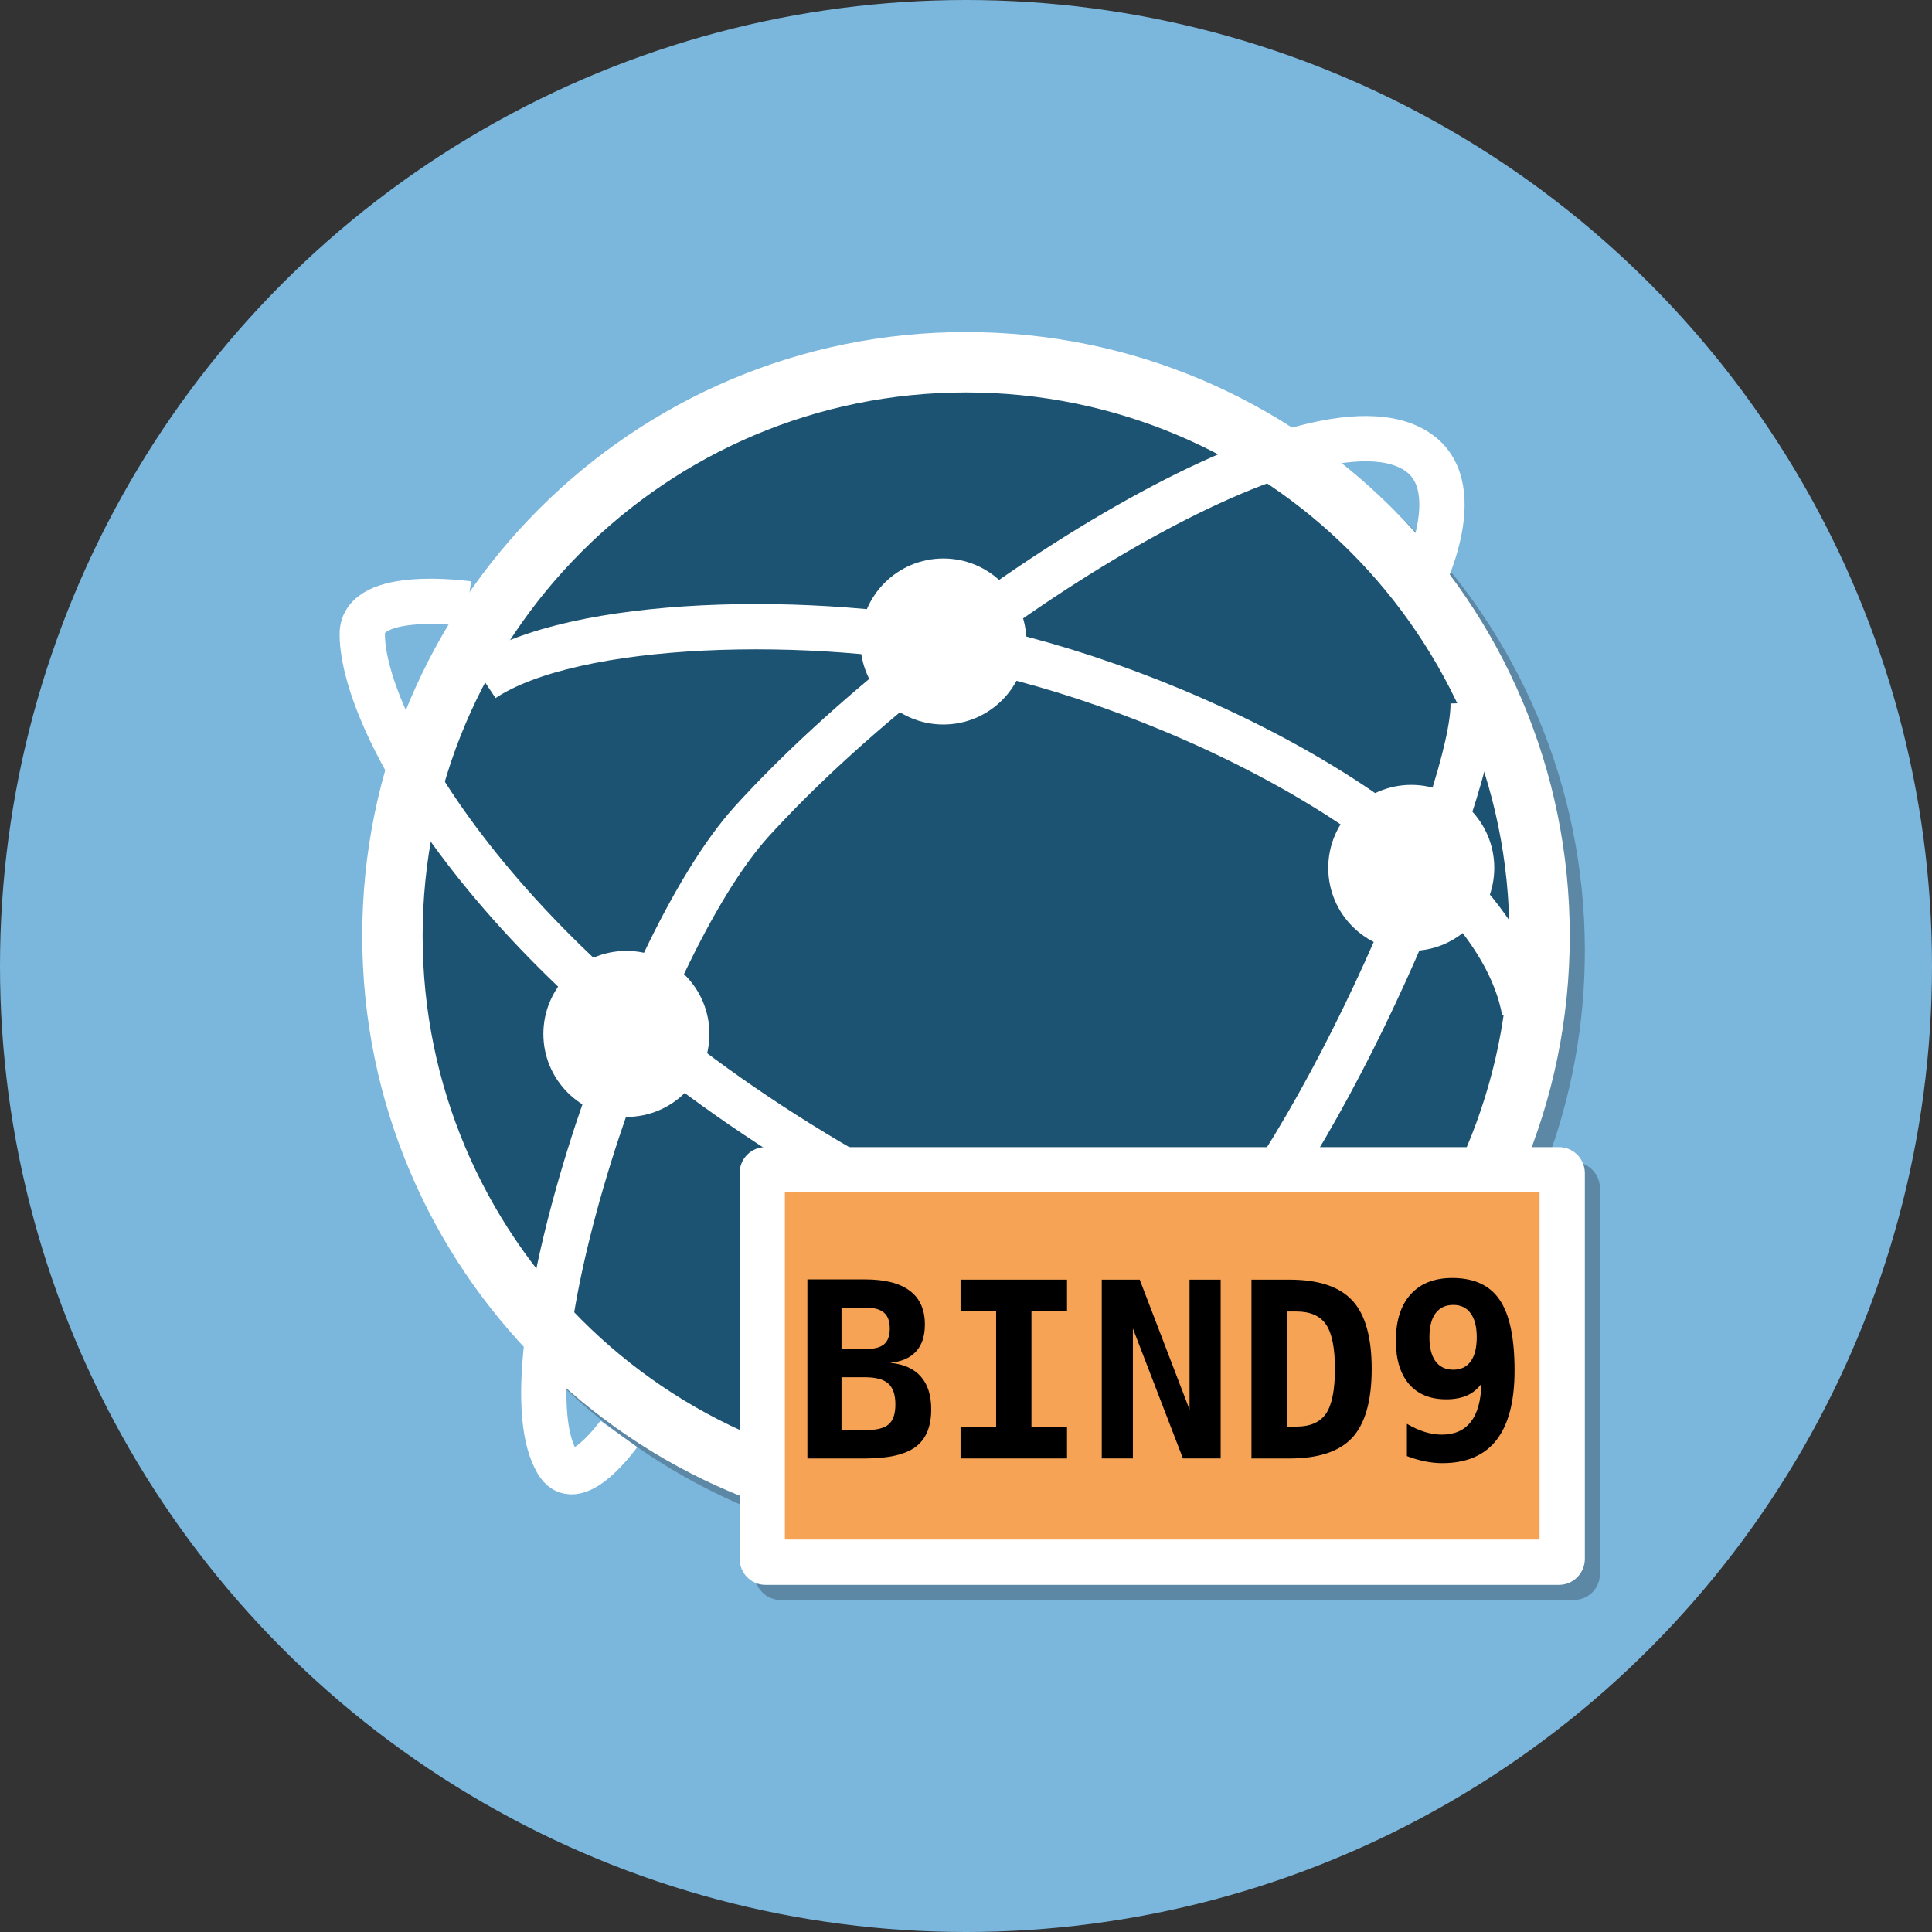 <?xml version="1.0" encoding="UTF-8" standalone="no"?>
<!-- Generator: Adobe Illustrator 16.0.0, SVG Export Plug-In . SVG Version: 6.00 Build 0)  -->

<svg
   xmlns:dc="http://purl.org/dc/elements/1.1/"
   xmlns:cc="http://creativecommons.org/ns#"
   xmlns:rdf="http://www.w3.org/1999/02/22-rdf-syntax-ns#"
   xmlns:svg="http://www.w3.org/2000/svg"
   xmlns="http://www.w3.org/2000/svg"
   xmlns:sodipodi="http://sodipodi.sourceforge.net/DTD/sodipodi-0.dtd"
   xmlns:inkscape="http://www.inkscape.org/namespaces/inkscape"
   version="1.1"
   id="Calque_1"
   x="0px"
   y="0px"
   width="128"
   height="128"
   viewBox="0 0 128 128"
   enable-background="new 0 0 595.28 841.89"
   xml:space="preserve"
   inkscape:version="0.91 r13725"
   sodipodi:docname="catalogIcon-dnsimple.svg"><rect x="0" y="0" width="128" height="128" fill="#333333" stroke="none"/><defs
     id="defs49" /><sodipodi:namedview
     pagecolor="#ffffff"
     bordercolor="#666666"
     borderopacity="1"
     objecttolerance="10"
     gridtolerance="10"
     guidetolerance="10"
     inkscape:pageopacity="0"
     inkscape:pageshadow="2"
     inkscape:window-width="1451"
     inkscape:window-height="954"
     id="namedview47"
     showgrid="false"
     fit-margin-top="0"
     fit-margin-left="0"
     fit-margin-right="0"
     fit-margin-bottom="0"
     inkscape:zoom="12.68591"
     inkscape:cx="82.553879"
     inkscape:cy="38.60826"
     inkscape:window-x="0"
     inkscape:window-y="27"
     inkscape:window-maximized="0"
     inkscape:current-layer="text3354" /><circle
     cx="64"
     cy="64"
     r="64"
     id="circle3"
     style="fill:#7bb6dc" /><circle
     cx="64"
     cy="62"
     r="38"
     id="circle5"
     style="fill:#256f9a" /><path
     d="m 104.293,77 -1.817,0 C 104.105,72.641 105,67.926 105,63 105,40.908 87.09,23 65,23 42.908,23 25,40.908 25,63 c 0,16.786 10.343,31.147 25,37.081 l 0,4.189 c 0,0.955 0.765,1.73 1.707,1.73 l 52.586,0 c 0.942,0 1.707,-0.775 1.707,-1.73 l 0,-25.541 C 106,77.773 105.235,77 104.293,77 Z"
     id="path7"
     inkscape:connector-curvature="0"
     style="opacity:0.25;fill:#010202" /><path
     d="m 64,22 c -22.092,0 -40,17.908 -40,40 0,22.09 17.908,40 40,40 22.09,0 40,-17.91 40,-40 C 104,39.908 86.09,22 64,22 Z m 0,76 C 44.117,98 28,81.881 28,62 28,42.117 44.117,26 64,26 c 19.881,0 36,16.117 36,36 0,19.881 -16.119,36 -36,36 z"
     id="path9"
     inkscape:connector-curvature="0"
     style="fill:#ffffff" /><path
     stroke-miterlimit="10"
     d="m 32,45 c 6,-4 21.852,-4.389 33,-2 14,3 34,13 36,24"
     id="path11"
     inkscape:connector-curvature="0"
     style="fill:none;stroke:#ffffff;stroke-width:3;stroke-miterlimit:10" /><path
     stroke-miterlimit="10"
     d="M 92,85 C 85.242,87.518 64.815,82.799 55,77 33,64 24,48 24,42 c 0,-3 7,-2 7,-2"
     id="path13"
     inkscape:connector-curvature="0"
     style="fill:none;stroke:#ffffff;stroke-width:3;stroke-miterlimit:10" /><path
     stroke-miterlimit="10"
     d="M 97.597,46.563 C 97.758,52.065 88,76 79,85 71.272,92.727 64,98 61,99"
     id="path15"
     inkscape:connector-curvature="0"
     style="fill:none;stroke:#ffffff;stroke-width:3;stroke-miterlimit:10" /><path
     stroke-miterlimit="10"
     d="m 94,39 c 0,0 3.452,-6.534 0,-9 C 87,25 62,41 49.812,54.414 42.145,62.852 33,91.001 37,97.001 c 1.24,1.859 4,-2 4,-2"
     id="path17"
     inkscape:connector-curvature="0"
     style="fill:none;stroke:#ffffff;stroke-width:3;stroke-miterlimit:10" /><circle
     cx="62.5"
     cy="42.5"
     r="5.5"
     id="circle19"
     style="fill:#ffffff" /><circle
     cx="41.5"
     cy="68.5"
     r="5.5"
     id="circle21"
     style="fill:#ffffff" /><circle
     cx="93.5"
     cy="57.5"
     r="5.5"
     id="circle23"
     style="fill:#ffffff" /><g
     id="g25"
     transform="translate(-234.125,-356.875)"><path
       d="m 339.125,460.145 c 0,0.955 -0.765,1.73 -1.707,1.73 l -52.586,0 c -0.942,0 -1.707,-0.775 -1.707,-1.73 l 0,-25.541 c 0,-0.955 0.765,-1.729 1.707,-1.729 l 52.586,0 c 0.942,0 1.707,0.773 1.707,1.729 l 0,25.541 z"
       id="path27"
       inkscape:connector-curvature="0"
       style="fill:#ffffff" /><rect
       x="286.125"
       y="435.875"
       width="50"
       height="23"
       id="rect29"
       style="fill:#f6a356" /><g
       style="font-style:normal;font-weight:normal;font-size:40px;line-height:125%;font-family:sans-serif;letter-spacing:0px;word-spacing:0px;fill:#000000;fill-opacity:1;stroke:none;stroke-width:1px;stroke-linecap:butt;stroke-linejoin:miter;stroke-opacity:1"
       id="text3354"><path
         d="m 289.877,448.122 0,3.507 1.555,0 q 1.119,0 1.563,-0.381 0.452,-0.381 0.452,-1.325 0,-0.96 -0.468,-1.381 -0.468,-0.421 -1.547,-0.421 l -1.555,0 z m 0,-4.618 0,2.753 1.555,0 q 0.889,0 1.262,-0.317 0.381,-0.317 0.381,-1.047 0,-0.73 -0.389,-1.055 -0.381,-0.333 -1.254,-0.333 l -1.555,0 z m -2.261,-1.865 3.817,0 q 1.976,0 2.968,0.754 1,0.746 1,2.238 0,1.143 -0.587,1.785 -0.587,0.643 -1.722,0.746 1.357,0.135 2.039,0.912 0.69,0.778 0.69,2.174 0,1.714 -1.031,2.484 -1.031,0.77 -3.356,0.77 l -3.817,0 0,-11.862 z"
         style="font-style:normal;font-variant:normal;font-weight:bold;font-stretch:normal;font-size:16.25px;font-family:monospace;-inkscape-font-specification:'monospace Bold'"
         id="path3359" /><path
         d="m 297.764,443.718 0,-2.063 7.054,0 0,2.063 -2.357,0 0,7.72 2.357,0 0,2.063 -7.054,0 0,-2.063 2.357,0 0,-7.72 -2.357,0 z"
         style="font-style:normal;font-variant:normal;font-weight:bold;font-stretch:normal;font-size:16.25px;font-family:monospace;-inkscape-font-specification:'monospace Bold'"
         id="path3361" /><path
         d="m 307.119,441.655 2.515,0 3.301,8.609 0,-8.609 2.063,0 0,11.846 -2.499,0 -3.317,-8.609 0,8.609 -2.063,0 0,-11.846 z"
         style="font-style:normal;font-variant:normal;font-weight:bold;font-stretch:normal;font-size:16.25px;font-family:monospace;-inkscape-font-specification:'monospace Bold'"
         id="path3363" /><path
         d="m 319.378,443.766 0,7.625 0.635,0 q 1.381,0 1.968,-0.865 0.587,-0.873 0.587,-2.96 0,-2.071 -0.587,-2.936 -0.587,-0.865 -1.968,-0.865 l -0.635,0 z m -2.341,-2.111 2.507,0 q 2.904,0 4.182,1.389 1.277,1.381 1.277,4.523 0,3.15 -1.277,4.547 -1.277,1.389 -4.182,1.389 l -2.507,0 0,-11.846 z"
         style="font-style:normal;font-variant:normal;font-weight:bold;font-stretch:normal;font-size:16.25px;font-family:monospace;-inkscape-font-specification:'monospace Bold'"
         id="path3365" /><path
         d="m 327.336,453.343 0,-2.134 q 0.627,0.365 1.198,0.54 0.579,0.175 1.111,0.175 1.262,0 1.92,-0.841 0.667,-0.849 0.706,-2.531 -0.373,0.516 -0.952,0.778 -0.579,0.254 -1.373,0.254 -1.595,0 -2.468,-1.008 -0.873,-1.016 -0.873,-2.872 0,-1.984 0.976,-3.071 0.976,-1.087 2.761,-1.087 2.166,0 3.142,1.452 0.984,1.444 0.984,4.673 0,3.071 -1.198,4.61 -1.198,1.531 -3.594,1.531 -0.555,0 -1.151,-0.119 -0.587,-0.119 -1.19,-0.349 z m 3.071,-5.721 q 0.754,0 1.151,-0.547 0.405,-0.555 0.405,-1.603 0,-1.039 -0.405,-1.587 -0.397,-0.555 -1.151,-0.555 -0.762,0 -1.174,0.555 -0.405,0.547 -0.405,1.587 0,1.039 0.405,1.595 0.413,0.555 1.174,0.555 z"
         style="font-style:normal;font-variant:normal;font-weight:bold;font-stretch:normal;font-size:16.25px;font-family:monospace;-inkscape-font-specification:'monospace Bold'"
         id="path3367" /></g></g></svg>